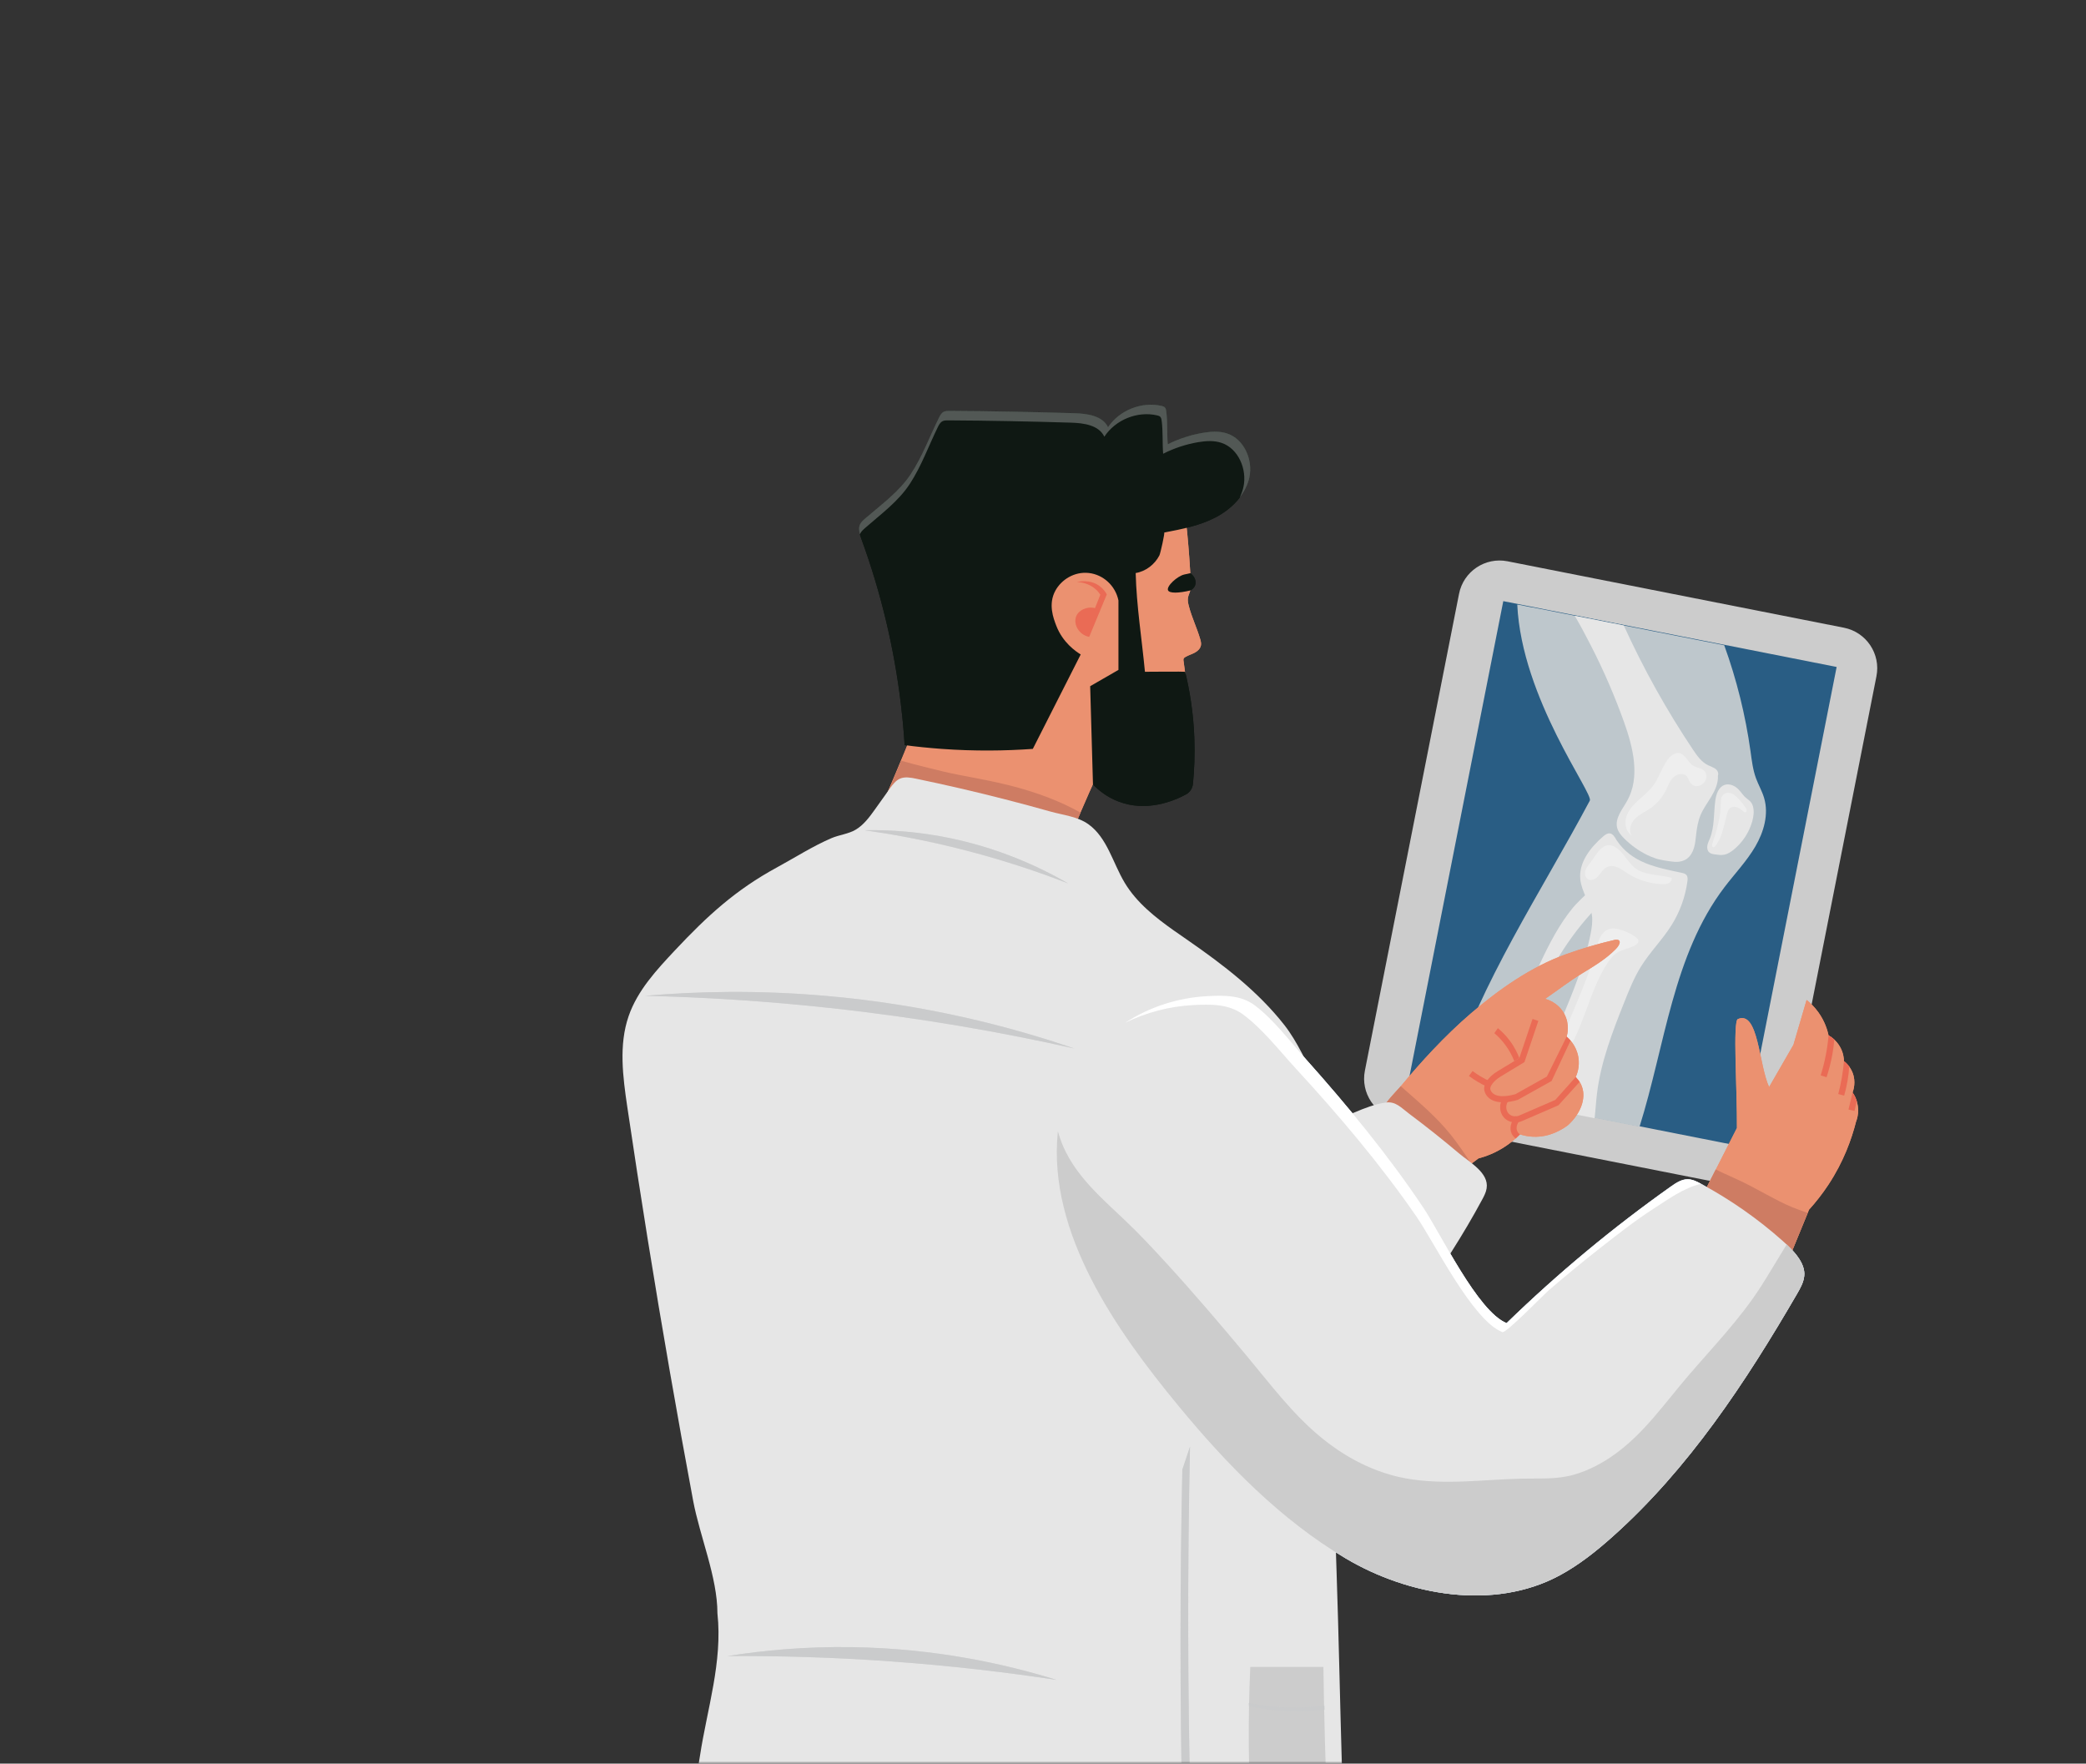 <svg width="414" height="350" viewBox="0 0 414 350" fill="none" xmlns="http://www.w3.org/2000/svg">
<rect x="0" y="0" width="414" height="350" fill="#333333" stroke="none"/>
<mask id="mask0_363_1275" style="mask-type:alpha" maskUnits="userSpaceOnUse" x="0" y="0" width="414" height="350">
<rect width="414" height="350" fill="#D9D9D9"/>
</mask>
<g mask="url(#mask0_363_1275)">
<path d="M365.959 124.575L299.198 111.392C294.758 110.515 290.447 113.404 289.571 117.844L270.884 212.48C270.007 216.921 272.896 221.231 277.336 222.108L344.097 235.29C348.537 236.167 352.848 233.278 353.724 228.838L372.411 134.202C373.288 129.762 370.399 125.452 365.959 124.575Z" fill="#CCCCCC"/>
<path d="M364.511 132.364L298.352 119.3L279.558 214.473L345.718 227.537L364.511 132.364Z" fill="#295D84"/>
<path d="M301.127 119.995C301.991 138.615 316.272 157.476 315.529 158.879C305.819 177.146 293.843 194.874 287.645 214.618C287.497 215.102 287.348 215.585 287.236 216.086L325.387 223.622C330.488 207.39 332.012 189.532 342.251 176.068C344.295 173.383 346.645 170.93 348.355 168.022C350.065 165.114 351.077 161.565 350.111 158.34C349.712 157.003 348.996 155.785 348.513 154.475C347.881 152.756 347.668 150.907 347.417 149.086C346.413 141.913 344.666 134.861 342.204 128.06L304.128 120.534C304.156 120.599 301.127 119.921 301.127 119.995Z" fill="#BEC7CC"/>
<path d="M344.379 156.12C343.747 155.73 342.957 155.534 342.26 155.776C341.071 156.185 340.597 157.616 340.43 158.87C340.086 161.407 340.3 164.064 339.343 166.433C339.157 166.879 338.934 167.316 338.85 167.79C338.767 168.264 338.85 168.802 339.194 169.137C339.501 169.434 339.956 169.509 340.374 169.564C340.987 169.648 341.61 169.741 342.214 169.62C342.911 169.481 343.524 169.072 344.081 168.626C345.837 167.186 347.148 165.197 347.761 163.005C348.03 162.038 348.17 161.016 347.909 160.05C347.612 158.935 346.915 158.758 346.209 158.052C345.67 157.504 345.215 156.649 344.388 156.138L344.379 156.12Z" fill="#E6E6E6"/>
<path d="M297.445 218.149C299.908 210.781 302.379 203.404 305.78 196.426C309.32 189.16 313.938 182.303 320.098 177.1C320.711 176.589 321.398 175.873 321.157 175.111C320.079 171.701 313.008 179.125 312.209 180.092C309.44 183.446 307.433 187.385 305.594 191.316C301.571 199.891 298.003 208.69 294.918 217.657L297.436 218.149H297.445Z" fill="#E6E6E6"/>
<path d="M339.686 158.006C340.411 156.789 341.015 155.423 340.95 154.001C341.015 153.769 341.033 153.527 340.968 153.295C340.755 152.477 339.76 152.227 338.998 151.864C337.707 151.251 336.834 150.015 336.034 148.826C330.785 140.993 326.176 132.724 322.265 124.129L312.527 122.206C313.67 124.129 314.711 126.118 315.733 128.106C318.269 133.04 320.471 138.141 322.339 143.363C324.132 148.398 325.554 154.233 322.943 158.916C321.977 160.645 320.444 162.419 320.964 164.333C321.178 165.123 321.726 165.773 322.302 166.359C323.658 167.725 325.238 168.858 326.966 169.704C327.403 169.917 327.858 170.103 328.323 170.252C328.351 170.27 328.388 170.289 328.434 170.308C329.289 170.651 331.259 170.93 332.169 171.023C333.08 171.116 334.055 170.958 334.799 170.419C335.514 169.899 335.96 169.072 336.211 168.226C336.462 167.371 336.527 166.479 336.629 165.597C336.778 164.277 337.001 162.958 337.512 161.732C338.069 160.412 338.943 159.26 339.667 158.043L339.686 158.006Z" fill="#E6E6E6"/>
<path d="M315.946 181.644C316.113 182.898 315.909 184.162 315.667 185.397C313.307 197.179 306.431 207.771 303.941 219.441L316.475 221.922C316.661 220.324 316.745 218.698 316.94 217.1C317.693 210.763 320.034 204.742 322.394 198.814C323.351 196.408 324.327 193.983 325.702 191.781C327.504 188.891 329.967 186.457 331.769 183.567C333.404 180.956 334.473 177.992 334.891 174.935C334.956 174.48 334.984 173.95 334.668 173.616C334.445 173.374 334.101 173.291 333.785 173.226C328.749 172.139 323.871 171.312 320.814 166.703C320.489 166.136 320.118 165.458 319.477 165.393C318.993 165.347 318.557 165.672 318.185 165.988C315.649 168.162 313.298 171.163 313.632 174.499C313.883 177.007 315.621 179.163 315.946 181.662V181.644Z" fill="#E6E6E6"/>
<path opacity="0.32" d="M315.52 171.33C315.148 171.804 314.758 172.306 314.618 172.891C314.479 173.486 314.637 174.192 315.167 174.498C315.854 174.898 316.737 174.405 317.257 173.802C317.777 173.198 318.186 172.436 318.902 172.083C319.561 171.757 320.37 171.85 321.048 172.138C321.726 172.426 322.321 172.882 322.943 173.281C325.006 174.619 327.422 175.381 329.875 175.465C330.311 175.483 330.757 175.465 331.148 175.279C331.538 175.093 331.854 174.666 331.789 174.238C329.605 173.569 327.152 173.774 325.145 172.687C323.083 171.572 322.33 168.97 320.314 167.967C318.056 166.842 316.718 169.806 315.529 171.33H315.52Z" fill="white"/>
<path opacity="0.32" d="M333.711 149.598C332.773 149.068 331.621 149.867 330.98 150.741C329.781 152.385 329.224 154.439 327.988 156.055C327.161 157.142 326.055 157.979 325.052 158.908C324.048 159.837 323.101 160.915 322.738 162.234C322.376 163.553 322.738 165.161 323.9 165.876C323.156 164.91 323.584 163.433 324.429 162.55C325.275 161.667 326.427 161.175 327.44 160.487C328.759 159.595 329.846 158.35 330.571 156.929C331.035 156.009 331.361 154.987 332.104 154.271C332.847 153.556 334.176 153.314 334.817 154.113C335.077 154.429 335.17 154.847 335.384 155.2C336.731 157.356 339.797 154.801 338.255 152.998C337.762 152.432 336.722 152.367 336.099 151.995C335.087 151.391 334.678 150.127 333.702 149.588L333.711 149.598Z" fill="white"/>
<path opacity="0.32" d="M343.988 157.616C343.356 157.235 342.445 157.216 341.953 157.764C341.516 158.238 341.526 158.963 341.516 159.604C341.47 162.28 340.708 164.891 339.844 167.427C339.76 167.688 339.732 168.068 339.993 168.134C340.16 168.171 340.318 168.031 340.429 167.892C341.907 166.071 342.139 163.581 342.817 161.332C342.91 161.016 343.022 160.7 343.254 160.468C343.616 160.096 344.22 160.041 344.713 160.208C345.205 160.366 345.623 160.71 346.013 161.044C346.116 161.128 346.236 161.221 346.366 161.221C346.719 161.202 346.692 160.645 346.496 160.347C345.958 159.53 344.805 158.108 343.988 157.616Z" fill="white"/>
<path opacity="0.32" d="M316.67 188.631C313.91 198.991 307.546 208.384 306.607 219.06C307.36 214.284 310.473 210.28 312.572 205.931C314.905 201.109 316.057 195.711 318.974 191.223C319.513 190.396 320.117 189.588 320.953 189.068C322.031 188.38 323.378 188.241 324.493 187.618C324.874 187.404 325.274 187.014 325.162 186.587C325.107 186.392 324.958 186.234 324.8 186.104C323.796 185.249 321.297 184.143 319.922 184.273C317.757 184.487 317.135 186.865 316.661 188.622L316.67 188.631Z" fill="white"/>
<path d="M194.296 116.353C196.609 112.209 199.211 108.13 202.844 105.082C206.068 102.369 209.961 100.595 213.882 99.062C217.561 97.621 221.38 96.367 225.329 96.209C228.497 96.088 232.52 96.72 234.193 99.74C235.168 101.505 235.41 103.577 235.605 105.584C235.921 108.864 236.162 112.144 236.32 115.433C236.348 116.018 236.376 116.613 236.228 117.189C236.097 117.681 235.847 118.146 235.763 118.648C235.679 119.215 235.809 119.781 235.958 120.339C236.543 122.569 237.538 124.594 238.188 126.806C238.309 127.214 238.42 127.642 238.346 128.06C238.234 128.72 237.686 129.221 237.092 129.537C236.506 129.853 235.847 130.039 235.271 130.374C235.122 130.466 234.964 130.569 234.899 130.736C234.843 130.875 234.862 131.024 234.89 131.163C235.763 137.472 236.655 143.4 233.923 149.421C233.626 150.081 233.291 150.74 232.799 151.279C232.251 151.892 231.526 152.329 230.774 152.654C228.85 153.49 226.713 153.658 224.623 153.816C222.346 153.983 220.023 154.15 217.793 153.667C215.628 158.378 213.668 163.163 211.512 167.874C209.747 171.729 207.907 175.697 204.73 178.512C201.561 181.318 197.269 182.712 193.032 182.721C188.795 182.73 184.623 181.43 180.916 179.395C177.227 177.369 173.743 174.285 172.089 170.345C170.305 166.108 173.176 163.888 174.867 160.143C179.095 150.777 182.663 141.124 186.779 131.711C189.064 126.49 191.499 121.333 194.277 116.362L194.296 116.353Z" fill="#EB9170"/>
<path d="M292.003 201.053C297.513 196.333 303.933 191.827 310.809 189.365C313.94 188.24 317.136 187.302 320.379 186.549C320.769 186.457 321.318 186.447 321.438 186.837C321.476 186.958 321.457 187.098 321.42 187.218C321.271 187.702 320.918 188.101 320.565 188.454C318.614 190.415 316.207 191.827 313.866 193.258C311.367 194.791 309.081 196.575 306.665 198.229C307.037 198.331 309.267 198.953 310.475 201.239C311.571 203.32 311.051 205.309 310.93 205.727C311.366 206.099 312.872 207.483 313.253 209.834C313.559 211.701 312.983 213.179 312.723 213.755C313.448 214.47 313.801 215.176 313.977 215.697C314.804 218.066 313.68 221.002 311.236 223.26C310.252 224.012 307.678 225.75 304.231 225.592C303.237 225.545 302.363 225.35 301.648 225.118C300.942 225.833 300.05 226.632 298.944 227.385C296.881 228.788 294.884 229.513 293.425 229.894C290.619 231.984 287.804 234.075 284.998 236.165C284.143 235.896 282.981 235.45 281.718 234.707C277.416 232.17 273.002 226.735 273.801 221.717C274.182 219.32 276.756 217.081 278.233 215.306C280.203 212.946 282.238 210.623 284.356 208.384C286.791 205.81 289.337 203.339 292.022 201.035L292.003 201.053Z" fill="#EB9170"/>
<path d="M353.243 254.172L359.032 240.067C360.295 238.674 361.615 237.029 362.888 235.096C365.917 230.497 367.487 226.037 368.351 222.637C368.555 222.107 368.825 221.215 368.769 220.091C368.695 218.483 368.007 217.331 367.663 216.83C367.821 216.402 368.407 214.73 367.663 212.862C367.18 211.664 366.381 210.939 365.963 210.614C365.954 210.075 365.861 208.895 365.118 207.65C364.374 206.405 363.38 205.763 362.916 205.503C362.674 204.398 362.144 202.642 360.853 200.858C360.072 199.78 359.236 198.999 358.549 198.451C357.675 201.415 356.811 204.379 355.938 207.352L351.106 215.733C349.044 211.236 348.988 200.514 344.927 202.233C343.859 202.437 344.788 216.644 344.723 223.854L336.732 239.584L353.253 254.199L353.243 254.172Z" fill="#EB9170"/>
<path d="M235.195 133.319C235.195 133.254 227.233 133.319 227.233 133.319C226.61 126.741 225.56 120.302 225.393 113.723C227.391 113.398 229.165 112.023 230.094 110.239C230.317 109.802 231.228 105.649 231.051 105.686C234.554 105.017 238.122 104.32 241.281 102.667C244.44 101.013 247.209 98.225 247.962 94.732C248.714 91.238 246.93 87.131 243.548 86.007C242.043 85.505 240.399 85.608 238.828 85.868C236.375 86.276 233.987 87.048 231.767 88.153C231.581 85.989 231.767 83.703 231.46 81.566C231.423 81.306 231.377 81.027 231.2 80.841C231.033 80.665 230.791 80.6 230.568 80.544C226.61 79.624 222.178 81.389 219.92 84.771C218.815 82.458 215.748 82.058 213.184 81.984C204.933 81.733 196.683 81.575 188.432 81.529C188.051 81.529 187.661 81.529 187.317 81.696C186.862 81.919 186.601 82.402 186.378 82.857C184.511 86.602 183.071 90.597 180.748 94.109C178.416 97.631 174.894 100.13 171.735 102.871C171.336 103.215 170.918 103.577 170.695 104.06C170.267 104.971 170.62 106.039 170.964 106.987C174.811 117.514 177.44 128.487 178.778 139.618C179.01 141.551 179.206 143.595 179.206 143.595C179.354 145.193 179.456 146.633 179.54 147.878C181.881 148.185 184.325 148.436 186.871 148.622C193.431 149.096 199.507 149.012 204.98 148.622L214.485 129.881C213.5 129.277 210.926 127.53 209.635 124.176C209.068 122.699 207.981 119.893 209.468 117.198C210.648 115.052 213.212 113.389 216.102 113.714C218.973 114.039 221.37 116.241 221.974 119.159C221.974 123.758 221.974 128.348 221.974 132.947C220.106 134.025 218.229 135.103 216.362 136.181C216.548 142.685 216.733 149.188 216.919 155.683C218.016 156.817 219.669 158.183 221.974 159.065C227.558 161.212 232.947 158.972 235.372 157.662C236.152 157.244 236.663 156.464 236.756 155.581C237.026 152.859 237.165 149.765 237.035 146.382C236.84 141.3 236.078 136.877 235.214 133.31L235.195 133.319Z" fill="#0F1813"/>
<g style="mix-blend-mode:overlay" opacity="0.28">
<path d="M243.545 86.016C242.039 85.514 240.395 85.616 238.824 85.876C236.371 86.285 233.984 87.056 231.763 88.162C231.577 85.997 231.763 83.712 231.456 81.575C231.419 81.314 231.373 81.036 231.196 80.85C231.029 80.673 230.787 80.608 230.564 80.552C226.606 79.633 222.165 81.398 219.916 84.78C218.811 82.467 215.745 82.067 213.18 81.993C204.929 81.742 196.679 81.584 188.428 81.537C188.047 81.537 187.657 81.537 187.313 81.705C186.858 81.928 186.598 82.411 186.375 82.866C184.507 86.611 183.067 90.606 180.744 94.118C178.412 97.639 174.89 100.139 171.731 102.88C171.332 103.224 170.914 103.586 170.691 104.069C170.403 104.682 170.486 105.37 170.663 106.048C170.672 106.02 170.672 105.983 170.691 105.955C170.914 105.472 171.323 105.11 171.713 104.766C174.825 102.034 178.291 99.525 180.586 96.004C182.872 92.501 184.293 88.506 186.133 84.752C186.356 84.297 186.616 83.814 187.062 83.591C187.397 83.424 187.787 83.424 188.159 83.424C196.289 83.47 204.409 83.628 212.539 83.879C215.066 83.953 218.086 84.353 219.173 86.666C221.394 83.284 225.761 81.528 229.663 82.439C229.886 82.494 230.128 82.559 230.286 82.736C230.462 82.931 230.509 83.201 230.546 83.461C230.834 85.598 230.667 87.883 230.843 90.048C233.027 88.943 235.377 88.162 237.793 87.753C239.335 87.493 240.952 87.391 242.439 87.893C245.774 89.017 247.531 93.124 246.787 96.617C246.629 97.361 246.369 98.058 246.044 98.736C246.954 97.546 247.642 96.209 247.958 94.74C248.711 91.247 246.927 87.14 243.545 86.016Z" fill="white"/>
</g>
<path d="M236.235 117.179C233.959 117.728 232.101 117.783 231.813 117.152C231.45 116.325 233.68 114.327 235.018 114.02C235.139 113.993 236.235 113.751 236.235 113.751C237.118 114.373 237.48 115.386 237.183 116.185C236.96 116.789 236.421 117.087 236.235 117.179Z" fill="#0F1813"/>
<path d="M216.168 126.397C217.329 123.582 218.5 120.776 219.661 117.96C219.41 117.496 218.964 116.836 218.221 116.297C216.326 114.913 214.096 115.415 213.696 115.507C214.375 115.535 216.056 115.693 217.45 116.938C217.859 117.301 218.156 117.682 218.379 118.025C218.026 118.908 217.673 119.8 217.32 120.683C215.657 120.274 214.049 121.11 213.575 122.346C212.999 123.851 214.059 125.97 216.168 126.397Z" fill="#EA6B55"/>
<path d="M265.076 388.562C264.435 379.55 263.906 370.314 263.497 360.855C263.051 350.598 262.782 340.582 262.651 330.816H248.138C247.683 340.833 247.692 351.917 248.51 363.884C249.086 372.247 249.978 380.089 251.084 387.382C252.719 387.773 254.54 388.107 256.528 388.349C259.743 388.72 262.633 388.73 265.086 388.572L265.076 388.562Z" fill="#B4D0EC"/>
<path d="M209.931 224.653C207.896 244.741 221.61 264.123 233.782 278.896C243.361 290.52 254.093 301.595 267.147 309.316C279.486 316.61 296.415 319.723 309.544 312.643C313.362 310.58 316.791 307.858 320.034 304.959C335.141 291.477 346.449 274.316 356.623 256.811C357.273 255.696 357.933 254.534 358.073 253.252C358.379 250.539 355.666 247.928 353.854 246.312C348.893 241.889 343.411 238.061 337.557 234.911C336.739 234.474 335.875 234.038 334.946 234.028C333.729 234.028 332.642 234.744 331.638 235.45C320.08 243.636 309.153 252.713 298.998 262.581C293.237 260.258 285.953 244.853 282.422 239.594C275.556 229.336 267.463 219.487 259.203 210.242C256.072 206.73 252.838 202.419 249.085 199.557C246.325 197.448 242.943 197.485 239.468 197.68C231.877 198.099 224.407 201.174 218.906 206.424C213.907 211.199 210.609 217.768 209.912 224.644L209.931 224.653Z" fill="#B4D0EC"/>
<path d="M300.532 210.577C300.17 209.666 299.603 208.496 298.683 207.278C297.959 206.321 297.215 205.587 296.574 205.039L297.271 204.045C297.968 204.621 298.823 205.42 299.631 206.516C300.597 207.799 301.173 209.034 301.536 209.973C301.201 210.177 300.867 210.382 300.532 210.577Z" fill="#EA6B55"/>
<path d="M295.199 215.696C293.899 215.111 292.663 214.377 291.529 213.531L292.254 212.556C293.322 213.355 294.484 214.033 295.701 214.59L295.199 215.696Z" fill="#EA6B55"/>
<path d="M298.209 218.754C297.299 218.754 296.537 218.568 295.933 218.215C295.255 217.815 294.781 217.193 294.604 216.459C294.316 215.251 295.348 213.727 297.243 212.575L301.536 209.973L304.156 202.215L305.308 202.605L302.549 210.782L297.875 213.615C296.398 214.507 295.654 215.613 295.784 216.171C295.849 216.459 296.045 216.867 296.546 217.165C297.15 217.527 298.377 217.806 300.765 217.146L306.999 213.653C308.309 211.014 309.61 208.375 310.92 205.746C311.18 206.006 311.431 206.266 311.691 206.526C310.437 209.193 309.192 211.859 307.938 214.535L301.22 218.28C300.068 218.614 299.064 218.772 298.2 218.772L298.209 218.754Z" fill="#EA6B55"/>
<path d="M300.746 222.757C299.984 222.757 299.241 222.488 298.683 221.986C297.541 220.936 297.401 219.069 298.386 217.74L299.362 218.465C298.749 219.301 298.814 220.453 299.51 221.085C300.049 221.587 300.904 221.679 301.638 221.336L308.672 218.288C310.019 216.774 311.366 215.268 312.713 213.754C312.974 214.079 313.234 214.395 313.494 214.72C312.091 216.263 310.697 217.805 309.294 219.357L302.14 222.451C301.694 222.655 301.22 222.757 300.755 222.757H300.746Z" fill="#EA6B55"/>
<path d="M300.794 225.926C300.339 225.582 300.116 225.21 300.005 224.969C299.531 223.928 299.856 222.571 300.804 221.484L301.631 222.376C301.055 222.99 300.841 223.798 301.101 224.439C301.231 224.764 301.463 224.987 301.64 225.117C301.361 225.387 301.073 225.656 300.794 225.926Z" fill="#EA6B55"/>
<path d="M362.507 213.782L361.346 213.42C362.145 210.846 362.674 208.179 362.907 205.494C363.083 205.587 363.269 205.699 363.473 205.847C363.696 206.005 363.892 206.172 364.05 206.321C363.975 207.241 363.845 208.226 363.659 209.266C363.353 210.957 362.944 212.472 362.507 213.791V213.782Z" fill="#EA6B55"/>
<path d="M366.001 217.434L364.83 217.118C365.397 214.991 365.778 212.798 365.964 210.596C366.131 210.726 366.307 210.874 366.484 211.051C366.698 211.265 366.865 211.469 367.014 211.655C366.958 212.538 366.846 213.522 366.661 214.563C366.475 215.613 366.252 216.561 366.01 217.416L366.001 217.434Z" fill="#EA6B55"/>
<path d="M368.043 220.473L366.863 220.194L367.672 216.821C367.83 217.054 367.997 217.332 368.155 217.648C368.313 217.983 368.424 218.289 368.508 218.559C368.359 219.2 368.201 219.841 368.053 220.473H368.043Z" fill="#EA6B55"/>
<path d="M194.296 116.353C196.609 112.209 199.211 108.13 202.844 105.082C206.068 102.369 209.961 100.595 213.882 99.062C217.561 97.621 221.38 96.367 225.329 96.209C228.497 96.088 232.52 96.72 234.193 99.74C235.168 101.505 235.41 103.577 235.605 105.584C235.921 108.864 236.162 112.144 236.32 115.433C236.348 116.018 236.376 116.613 236.228 117.189C236.097 117.681 235.847 118.146 235.763 118.648C235.679 119.215 235.809 119.781 235.958 120.339C236.543 122.569 237.538 124.594 238.188 126.806C238.309 127.214 238.42 127.642 238.346 128.06C238.234 128.72 237.686 129.221 237.092 129.537C236.506 129.853 235.847 130.039 235.271 130.374C235.122 130.466 234.964 130.569 234.899 130.736C234.843 130.875 234.862 131.024 234.89 131.163C235.763 137.472 236.655 143.4 233.923 149.421C233.626 150.081 233.291 150.74 232.799 151.279C232.251 151.892 231.526 152.329 230.774 152.654C228.85 153.49 226.713 153.658 224.623 153.816C222.346 153.983 220.023 154.15 217.793 153.667C215.628 158.378 213.668 163.163 211.512 167.874C209.747 171.729 207.907 175.697 204.73 178.512C201.561 181.318 197.269 182.712 193.032 182.721C188.795 182.73 184.623 181.43 180.916 179.395C177.227 177.369 173.743 174.285 172.089 170.345C170.305 166.108 173.176 163.888 174.867 160.143C179.095 150.777 182.663 141.124 186.779 131.711C189.064 126.49 191.499 121.333 194.277 116.362L194.296 116.353Z" fill="#EB9170"/>
<path d="M292.003 201.053C297.513 196.333 303.933 191.827 310.809 189.365C313.94 188.24 317.136 187.302 320.379 186.549C320.769 186.457 321.318 186.447 321.438 186.837C321.476 186.958 321.457 187.098 321.42 187.218C321.271 187.702 320.918 188.101 320.565 188.454C318.614 190.415 316.207 191.827 313.866 193.258C311.367 194.791 309.081 196.575 306.665 198.229C307.037 198.331 309.267 198.953 310.475 201.239C311.571 203.32 311.051 205.309 310.93 205.727C311.366 206.099 312.872 207.483 313.253 209.834C313.559 211.701 312.983 213.179 312.723 213.755C313.448 214.47 313.801 215.176 313.977 215.697C314.804 218.066 313.68 221.002 311.236 223.26C310.252 224.012 307.678 225.75 304.231 225.592C303.237 225.545 302.363 225.35 301.648 225.118C300.942 225.833 300.05 226.632 298.944 227.385C296.881 228.788 294.884 229.513 293.425 229.894C290.619 231.984 287.804 234.075 284.998 236.165C284.143 235.896 282.981 235.45 281.718 234.707C277.416 232.17 273.002 226.735 273.801 221.717C274.182 219.32 276.756 217.081 278.233 215.306C280.203 212.946 282.238 210.623 284.356 208.384C286.791 205.81 289.337 203.339 292.022 201.035L292.003 201.053Z" fill="#EB9170"/>
<path d="M353.243 254.172L359.032 240.067C360.295 238.674 361.615 237.029 362.888 235.096C365.917 230.497 367.487 226.037 368.351 222.637C368.555 222.107 368.825 221.215 368.769 220.091C368.695 218.483 368.007 217.331 367.663 216.83C367.821 216.402 368.407 214.73 367.663 212.862C367.18 211.664 366.381 210.939 365.963 210.614C365.954 210.075 365.861 208.895 365.118 207.65C364.374 206.405 363.38 205.763 362.916 205.503C362.674 204.398 362.144 202.642 360.853 200.858C360.072 199.78 359.236 198.999 358.549 198.451C357.675 201.415 356.811 204.379 355.938 207.352L351.106 215.733C349.044 211.236 348.988 200.514 344.927 202.233C343.859 202.437 344.788 216.644 344.723 223.854L336.732 239.584L353.253 254.199L353.243 254.172Z" fill="#EB9170"/>
<path d="M201.115 156.064C197.482 155.107 193.803 154.457 190.123 153.742C188.154 153.361 186.212 152.887 184.27 152.394C183.229 152.134 182.188 151.865 181.148 151.604C180.395 151.419 179.605 151.14 178.825 150.954C177.552 154.03 176.261 157.096 174.895 160.134C173.204 163.878 170.342 166.099 172.117 170.336C173.77 174.275 177.264 177.36 180.943 179.386C184.66 181.421 188.832 182.721 193.059 182.712C197.296 182.703 201.589 181.309 204.757 178.503C207.926 175.688 209.775 171.72 211.54 167.864C212.543 165.681 213.5 163.47 214.457 161.268C210.295 158.945 205.77 157.291 201.124 156.064H201.115Z" fill="#CE7C63"/>
<path d="M287.842 225.109C284.999 221.541 281.413 218.595 278.003 215.566C276.497 217.295 274.156 219.441 273.794 221.727C272.995 226.744 277.408 232.179 281.71 234.716C282.974 235.459 284.135 235.905 284.99 236.175C287.331 234.437 289.663 232.7 292.005 230.953C290.685 228.955 289.338 226.976 287.852 225.099L287.842 225.109Z" fill="#CE7C63"/>
<path d="M355.631 239.547C353.94 238.869 352.351 237.996 350.743 237.141C349.015 236.221 347.306 235.264 345.531 234.419C343.868 233.619 342.167 232.913 340.514 232.096L336.723 239.557L353.243 254.172L358.762 240.718C357.712 240.337 356.662 239.975 355.631 239.557V239.547Z" fill="#CE7C63"/>
<path d="M235.195 133.319C235.195 133.254 227.233 133.319 227.233 133.319C226.61 126.741 225.56 120.302 225.393 113.723C227.391 113.398 229.165 112.023 230.094 110.239C230.317 109.802 231.228 105.649 231.051 105.686C234.554 105.017 238.122 104.32 241.281 102.667C244.44 101.013 247.209 98.225 247.962 94.732C248.714 91.238 246.93 87.131 243.548 86.007C242.043 85.505 240.399 85.608 238.828 85.868C236.375 86.276 233.987 87.048 231.767 88.153C231.581 85.989 231.767 83.703 231.46 81.566C231.423 81.306 231.377 81.027 231.2 80.841C231.033 80.665 230.791 80.6 230.568 80.544C226.61 79.624 222.178 81.389 219.92 84.771C218.815 82.458 215.748 82.058 213.184 81.984C204.933 81.733 196.683 81.575 188.432 81.529C188.051 81.529 187.661 81.529 187.317 81.696C186.862 81.919 186.601 82.402 186.378 82.857C184.511 86.602 183.071 90.597 180.748 94.109C178.416 97.631 174.894 100.13 171.735 102.871C171.336 103.215 170.918 103.577 170.695 104.06C170.267 104.971 170.62 106.039 170.964 106.987C174.811 117.514 177.44 128.487 178.778 139.618C179.01 141.551 179.206 143.595 179.206 143.595C179.354 145.193 179.456 146.633 179.54 147.878C181.881 148.185 184.325 148.436 186.871 148.622C193.431 149.096 199.507 149.012 204.98 148.622L214.485 129.881C213.5 129.277 210.926 127.53 209.635 124.176C209.068 122.699 207.981 119.893 209.468 117.198C210.648 115.052 213.212 113.389 216.102 113.714C218.973 114.039 221.37 116.241 221.974 119.159C221.974 123.758 221.974 128.348 221.974 132.947C220.106 134.025 218.229 135.103 216.362 136.181C216.548 142.685 216.733 149.188 216.919 155.683C218.016 156.817 219.669 158.183 221.974 159.065C227.558 161.212 232.947 158.972 235.372 157.662C236.152 157.244 236.663 156.464 236.756 155.581C237.026 152.859 237.165 149.765 237.035 146.382C236.84 141.3 236.078 136.877 235.214 133.31L235.195 133.319Z" fill="#0F1813"/>
<g style="mix-blend-mode:overlay" opacity="0.28">
<path d="M243.545 86.016C242.039 85.514 240.395 85.616 238.824 85.876C236.371 86.285 233.984 87.056 231.763 88.162C231.577 85.997 231.763 83.712 231.456 81.575C231.419 81.314 231.373 81.036 231.196 80.85C231.029 80.673 230.787 80.608 230.564 80.552C226.606 79.633 222.165 81.398 219.916 84.78C218.811 82.467 215.745 82.067 213.18 81.993C204.929 81.742 196.679 81.584 188.428 81.537C188.047 81.537 187.657 81.537 187.313 81.705C186.858 81.928 186.598 82.411 186.375 82.866C184.507 86.611 183.067 90.606 180.744 94.118C178.412 97.639 174.89 100.139 171.731 102.88C171.332 103.224 170.914 103.586 170.691 104.069C170.403 104.682 170.486 105.37 170.663 106.048C170.672 106.02 170.672 105.983 170.691 105.955C170.914 105.472 171.323 105.11 171.713 104.766C174.825 102.034 178.291 99.525 180.586 96.004C182.872 92.501 184.293 88.506 186.133 84.752C186.356 84.297 186.616 83.814 187.062 83.591C187.397 83.424 187.787 83.424 188.159 83.424C196.289 83.47 204.409 83.628 212.539 83.879C215.066 83.953 218.086 84.353 219.173 86.666C221.394 83.284 225.761 81.528 229.663 82.439C229.886 82.494 230.128 82.559 230.286 82.736C230.462 82.931 230.509 83.201 230.546 83.461C230.834 85.598 230.667 87.883 230.843 90.048C233.027 88.943 235.377 88.162 237.793 87.753C239.335 87.493 240.952 87.391 242.439 87.893C245.774 89.017 247.531 93.124 246.787 96.617C246.629 97.361 246.369 98.058 246.044 98.736C246.954 97.546 247.642 96.209 247.958 94.74C248.711 91.247 246.927 87.14 243.545 86.016Z" fill="white"/>
</g>
<path d="M236.235 117.179C233.959 117.728 232.101 117.783 231.813 117.152C231.45 116.325 233.68 114.327 235.018 114.02C235.139 113.993 236.235 113.751 236.235 113.751C237.118 114.373 237.48 115.386 237.183 116.185C236.96 116.789 236.421 117.087 236.235 117.179Z" fill="#0F1813"/>
<path d="M216.168 126.397C217.329 123.582 218.5 120.776 219.661 117.96C219.41 117.496 218.964 116.836 218.221 116.297C216.326 114.913 214.096 115.415 213.696 115.507C214.375 115.535 216.056 115.693 217.45 116.938C217.859 117.301 218.156 117.682 218.379 118.025C218.026 118.908 217.673 119.8 217.32 120.683C215.657 120.274 214.049 121.11 213.575 122.346C212.999 123.851 214.059 125.97 216.168 126.397Z" fill="#EA6B55"/>
<path d="M233.133 184.784C229.315 182.089 225.617 179.181 223.229 175.214C220.85 171.265 219.763 166.266 216.019 163.581C213.863 162.038 211.02 161.769 208.493 161.063C205.51 160.217 202.518 159.418 199.517 158.647C193.636 157.133 187.717 155.767 181.78 154.531C180.73 154.317 179.596 154.104 178.612 154.531C177.757 154.912 177.171 155.702 176.623 156.464C175.62 157.867 174.616 159.279 173.613 160.682C172.572 162.141 171.411 163.711 169.85 164.64C168.382 165.523 166.551 165.671 164.963 166.359C161.227 167.976 157.79 170.187 154.222 172.129C145.98 176.607 140.368 181.773 134.004 188.547C130.315 192.477 126.515 196.565 124.759 201.666C122.78 207.408 123.616 213.689 124.499 219.701C127.091 237.224 129.897 254.711 132.935 272.16C134.422 280.717 135.964 289.265 137.562 297.813C138.882 304.884 142.385 313.014 142.385 320.178C143.434 329.85 140.331 339.16 138.91 348.516C137.395 358.458 134.886 368.242 133.446 378.212C130.547 398.346 127.983 418.536 125.762 438.754C125.539 440.817 125.316 442.963 125.948 444.942C127.741 450.601 139.42 453.89 144.521 455.182C151.862 457.04 159.397 457.625 166.849 458.805C182.839 461.332 198.969 462.949 215.145 463.646C231.851 464.371 248.938 464.046 264.752 458.61C270.912 456.492 273.486 453.946 273.282 447.34C272.501 422.309 268.283 397.491 267.121 372.367C266.48 358.523 266.155 344.661 265.802 330.798C265.644 324.498 265.477 318.199 265.263 311.899C265.161 308.749 265.068 305.6 264.919 302.45C264.761 299.077 263.191 295.964 262.717 292.545C262.504 290.966 262.411 289.349 262.624 287.769C263.145 283.979 265.393 280.68 267.614 277.567C276.821 264.634 286.652 252.053 294.159 238.07C294.54 237.364 294.921 236.639 295.042 235.849C295.544 232.746 291.66 230.665 289.681 228.992C286.41 226.233 283.065 223.566 279.637 221.002C278.048 219.812 276.998 218.521 274.991 218.809C272.919 219.106 270.782 219.933 268.859 220.751C267.948 221.141 267.019 221.578 266.025 221.559C263.646 221.522 262.438 216.755 261.454 214.953C259.363 211.125 257.579 206.832 254.885 203.404C249.626 196.705 242.787 191.483 235.837 186.661C234.936 186.029 234.016 185.406 233.115 184.765L233.133 184.784Z" fill="#E6E6E6"/>
<path d="M265.076 388.562C264.435 379.55 263.906 370.314 263.497 360.855C263.051 350.598 262.782 340.582 262.651 330.816H248.138C247.683 340.833 247.692 351.917 248.51 363.884C249.086 372.247 249.978 380.089 251.084 387.382C252.719 387.773 254.54 388.107 256.528 388.349C259.743 388.72 262.633 388.73 265.086 388.572L265.076 388.562Z" fill="#CCCCCC"/>
<path d="M209.931 224.653C207.896 244.741 221.61 264.123 233.782 278.896C243.361 290.52 254.093 301.595 267.147 309.316C279.486 316.61 296.415 319.723 309.544 312.643C313.362 310.58 316.791 307.858 320.034 304.959C335.141 291.477 346.449 274.316 356.623 256.811C357.273 255.696 357.933 254.534 358.073 253.252C358.379 250.539 355.666 247.928 353.854 246.312C348.893 241.889 343.411 238.061 337.557 234.911C336.739 234.474 335.875 234.038 334.946 234.028C333.729 234.028 332.642 234.744 331.638 235.45C320.08 243.636 309.153 252.713 298.998 262.581C293.237 260.258 285.953 244.853 282.422 239.594C275.556 229.336 267.463 219.487 259.203 210.242C256.072 206.73 252.838 202.419 249.085 199.557C246.325 197.448 242.943 197.485 239.468 197.68C231.877 198.099 224.407 201.174 218.906 206.424C213.907 211.199 210.609 217.768 209.912 224.644L209.931 224.653Z" fill="#E6E6E6"/>
<path d="M236.806 199.464C240.383 199.279 243.867 199.241 246.72 201.341C250.585 204.203 253.921 208.514 257.145 212.026C265.665 221.271 273.999 231.12 281.079 241.378C284.712 246.637 292.229 262.042 298.166 264.365C298.891 264.653 306.436 256.867 307.439 256.012C310.775 253.141 314.185 250.344 317.65 247.622C321.051 244.964 324.489 242.251 328.112 239.919C331.123 237.986 334.068 235.794 337.58 234.93C336.763 234.493 335.899 234.056 334.97 234.047C333.752 234.047 332.665 234.762 331.662 235.468C320.103 243.654 309.177 252.732 299.021 262.599C293.26 260.276 285.976 244.871 282.445 239.612C275.579 229.355 267.495 219.506 259.226 210.261C256.095 206.749 252.862 202.438 249.108 199.576C246.348 197.467 242.966 197.504 239.491 197.699C233.768 198.015 228.119 199.836 223.324 202.967C227.505 200.923 232.123 199.706 236.797 199.464H236.806Z" fill="white"/>
<path d="M354.591 246.98C352.9 249.721 351.274 252.499 349.555 255.203C345.374 261.772 339.864 267.403 334.828 273.303C330.303 278.599 326.345 284.341 320.649 288.485C318.131 290.325 315.334 291.82 312.324 292.675C308.923 293.642 305.541 293.363 302.048 293.446C294.373 293.623 286.624 294.784 278.987 293.391C272.715 292.248 267.001 289.228 262.113 285.205C256.548 280.624 252.209 274.817 247.619 269.307C242.323 262.961 236.971 256.662 231.387 250.576C228.729 247.677 226.044 244.797 223.183 242.093C220.85 239.891 218.463 237.735 216.307 235.357C214.226 233.071 212.377 230.562 211.104 227.728C210.639 226.697 210.277 225.61 209.961 224.514C209.961 224.56 209.942 224.607 209.942 224.653C207.908 244.741 221.622 264.123 233.793 278.896C243.373 290.52 254.104 301.595 267.159 309.316C279.498 316.61 296.427 319.723 309.555 312.642C313.374 310.58 316.803 307.857 320.045 304.958C335.153 291.477 346.461 274.316 356.635 256.811C357.285 255.696 357.945 254.534 358.084 253.252C358.354 250.883 356.319 248.597 354.591 246.971V246.98Z" fill="#CCCCCC"/>
<g style="mix-blend-mode:overlay">
<path d="M211.97 175.315C205.188 172.677 197.373 170.112 188.63 168.012C182.582 166.554 176.858 165.513 171.553 164.76C175.381 164.686 179.711 164.891 184.412 165.597C196.324 167.381 205.671 171.673 211.979 175.315H211.97Z" fill="#CACBCC"/>
<path d="M213.289 208.096C198.702 204.825 182.423 201.954 164.621 200.031C151.66 198.628 139.414 197.894 128.004 197.625C138.262 196.742 150.322 196.463 163.757 197.625C183.659 199.343 200.421 203.692 213.28 208.105L213.289 208.096Z" fill="#CACBCC"/>
<path d="M144.385 328.66C154.503 328.595 165.402 328.892 176.96 329.728C188.668 330.574 199.622 331.856 209.74 333.399C199.464 330.202 185.601 327.136 169.081 326.885C159.799 326.746 151.483 327.526 144.385 328.66Z" fill="#CACBCC"/>
<path d="M236.178 287.1C235.667 310.765 235.676 335.397 236.326 360.929C237.163 393.579 238.974 424.752 241.502 454.299C240.619 452.171 239.746 450.034 238.863 447.906C236.763 419.939 235.295 390.606 234.654 360.019C234.161 336.475 234.189 313.673 234.654 291.662C235.165 290.138 235.667 288.615 236.178 287.091V287.1Z" fill="#CACBCC"/>
<path d="M247.865 337.989C250.485 338.519 253.681 338.928 257.323 338.891C259.33 338.872 261.179 338.714 262.842 338.491C262.842 338.77 262.842 339.048 262.852 339.318C260.891 339.532 258.652 339.652 256.19 339.587C253.031 339.494 250.234 339.113 247.893 338.64C247.883 338.426 247.865 338.212 247.855 337.989H247.865Z" fill="#CACBCC"/>
</g>
<g style="mix-blend-mode:overlay" opacity="0.5">
<path d="M211.97 175.315C205.188 172.677 197.373 170.112 188.63 168.012C182.582 166.554 176.858 165.513 171.553 164.76C175.381 164.686 179.711 164.891 184.412 165.597C196.324 167.381 205.671 171.673 211.979 175.315H211.97Z" fill="#CACBCC"/>
<path d="M213.289 208.096C198.702 204.825 182.423 201.954 164.621 200.031C151.66 198.628 139.414 197.894 128.004 197.625C138.262 196.742 150.322 196.463 163.757 197.625C183.659 199.343 200.421 203.692 213.28 208.105L213.289 208.096Z" fill="#CACBCC"/>
<path d="M144.385 328.66C154.503 328.595 165.402 328.892 176.96 329.728C188.668 330.574 199.622 331.856 209.74 333.399C199.464 330.202 185.601 327.136 169.081 326.885C159.799 326.746 151.483 327.526 144.385 328.66Z" fill="#CACBCC"/>
<path d="M236.178 287.1C235.667 310.765 235.676 335.397 236.326 360.929C237.163 393.579 238.974 424.752 241.502 454.299C240.619 452.171 239.746 450.034 238.863 447.906C236.763 419.939 235.295 390.606 234.654 360.019C234.161 336.475 234.189 313.673 234.654 291.662C235.165 290.138 235.667 288.615 236.178 287.091V287.1Z" fill="#CACBCC"/>
<path d="M247.865 337.989C250.485 338.519 253.681 338.928 257.323 338.891C259.33 338.872 261.179 338.714 262.842 338.491C262.842 338.77 262.842 339.048 262.852 339.318C260.891 339.532 258.652 339.652 256.19 339.587C253.031 339.494 250.234 339.113 247.893 338.64C247.883 338.426 247.865 338.212 247.855 337.989H247.865Z" fill="#CACBCC"/>
</g>
<path d="M300.532 210.577C300.17 209.666 299.603 208.496 298.683 207.278C297.959 206.321 297.215 205.587 296.574 205.039L297.271 204.045C297.968 204.621 298.823 205.42 299.631 206.516C300.597 207.799 301.173 209.034 301.536 209.973C301.201 210.177 300.867 210.382 300.532 210.577Z" fill="#EA6B55"/>
<path d="M295.199 215.696C293.899 215.111 292.663 214.377 291.529 213.531L292.254 212.556C293.322 213.355 294.484 214.033 295.701 214.59L295.199 215.696Z" fill="#EA6B55"/>
<path d="M298.209 218.754C297.299 218.754 296.537 218.568 295.933 218.215C295.255 217.815 294.781 217.193 294.604 216.459C294.316 215.251 295.348 213.727 297.243 212.575L301.536 209.973L304.156 202.215L305.308 202.605L302.549 210.782L297.875 213.615C296.398 214.507 295.654 215.613 295.784 216.171C295.849 216.459 296.045 216.867 296.546 217.165C297.15 217.527 298.377 217.806 300.765 217.146L306.999 213.653C308.309 211.014 309.61 208.375 310.92 205.746C311.18 206.006 311.431 206.266 311.691 206.526C310.437 209.193 309.192 211.859 307.938 214.535L301.22 218.28C300.068 218.614 299.064 218.772 298.2 218.772L298.209 218.754Z" fill="#EA6B55"/>
<path d="M300.746 222.757C299.984 222.757 299.241 222.488 298.683 221.986C297.541 220.936 297.401 219.069 298.386 217.74L299.362 218.465C298.749 219.301 298.814 220.453 299.51 221.085C300.049 221.587 300.904 221.679 301.638 221.336L308.672 218.288C310.019 216.774 311.366 215.268 312.713 213.754C312.974 214.079 313.234 214.395 313.494 214.72C312.091 216.263 310.697 217.805 309.294 219.357L302.14 222.451C301.694 222.655 301.22 222.757 300.755 222.757H300.746Z" fill="#EA6B55"/>
<path d="M300.794 225.926C300.339 225.582 300.116 225.21 300.005 224.969C299.531 223.928 299.856 222.571 300.804 221.484L301.631 222.376C301.055 222.99 300.841 223.798 301.101 224.439C301.231 224.764 301.463 224.987 301.64 225.117C301.361 225.387 301.073 225.656 300.794 225.926Z" fill="#EA6B55"/>
<path d="M362.507 213.782L361.346 213.42C362.145 210.846 362.674 208.179 362.907 205.494C363.083 205.587 363.269 205.699 363.473 205.847C363.696 206.005 363.892 206.172 364.05 206.321C363.975 207.241 363.845 208.226 363.659 209.266C363.353 210.957 362.944 212.472 362.507 213.791V213.782Z" fill="#EA6B55"/>
<path d="M366.001 217.434L364.83 217.118C365.397 214.991 365.778 212.798 365.964 210.596C366.131 210.726 366.307 210.874 366.484 211.051C366.698 211.265 366.865 211.469 367.014 211.655C366.958 212.538 366.846 213.522 366.661 214.563C366.475 215.613 366.252 216.561 366.01 217.416L366.001 217.434Z" fill="#EA6B55"/>
<path d="M368.043 220.473L366.863 220.194L367.672 216.821C367.83 217.054 367.997 217.332 368.155 217.648C368.313 217.983 368.424 218.289 368.508 218.559C368.359 219.2 368.201 219.841 368.053 220.473H368.043Z" fill="#EA6B55"/>
</g>
</svg>
